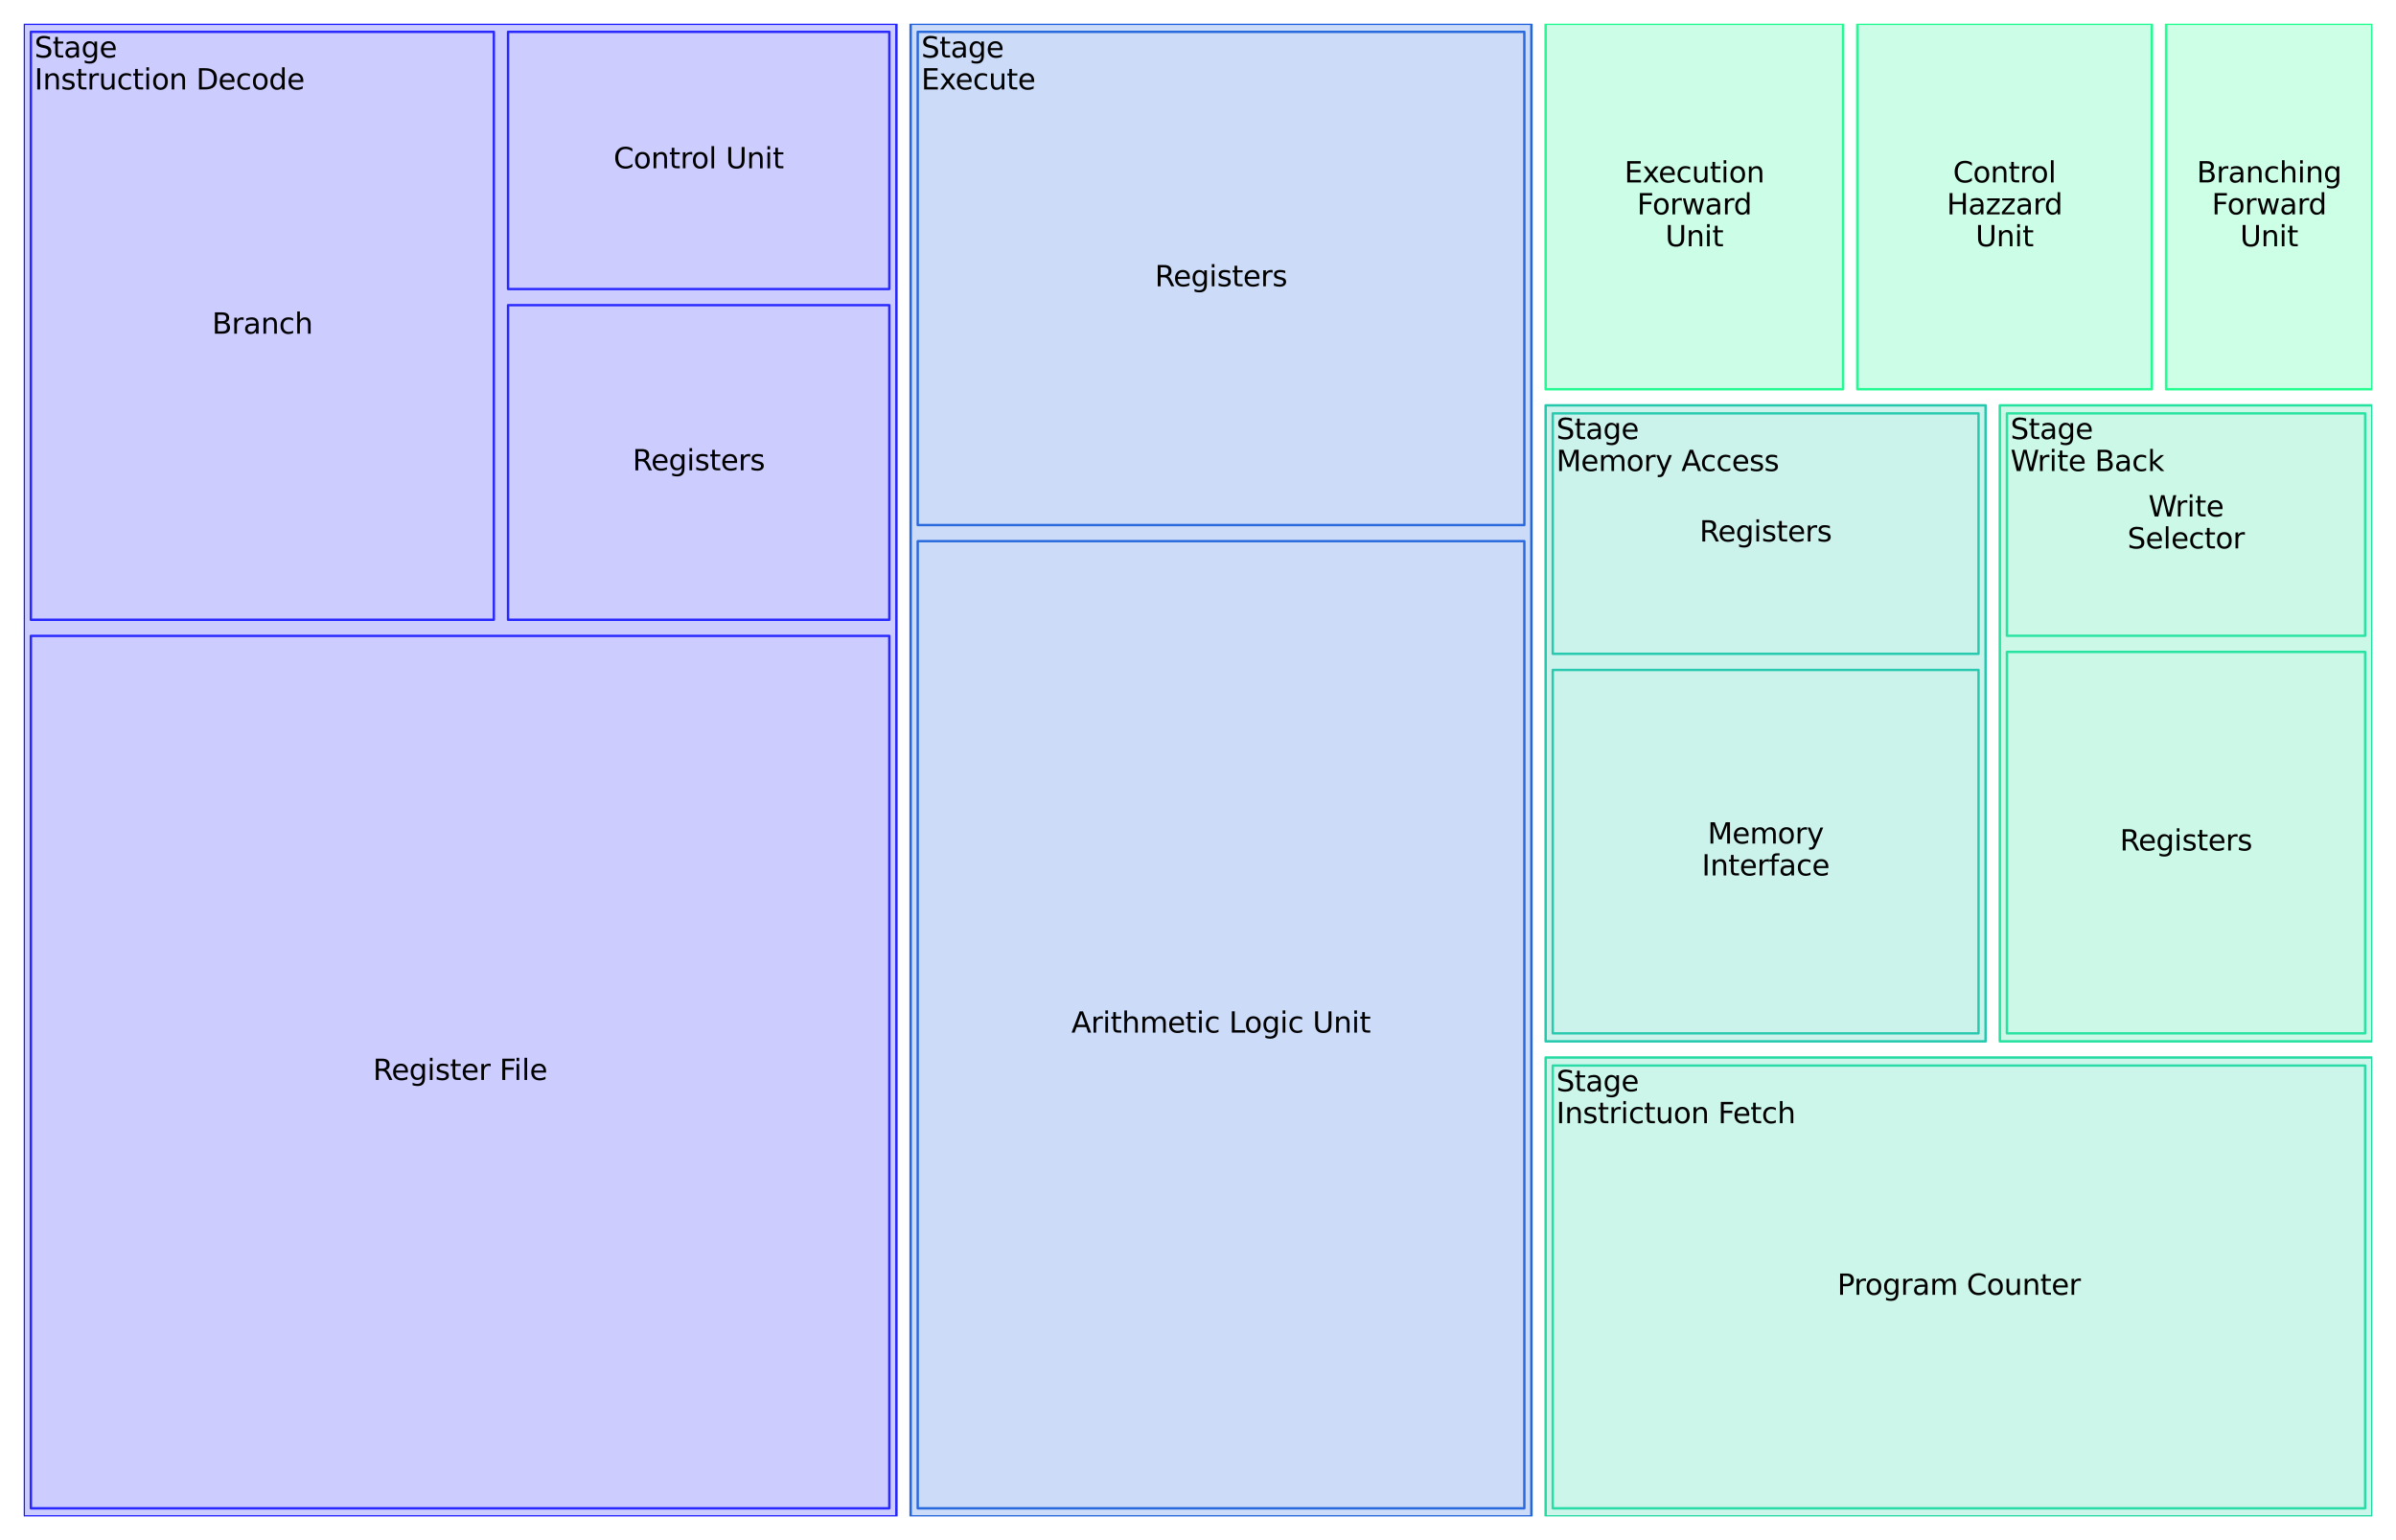 <?xml version="1.0" encoding="utf-8" standalone="no"?>
<!DOCTYPE svg PUBLIC "-//W3C//DTD SVG 1.1//EN"
  "http://www.w3.org/Graphics/SVG/1.1/DTD/svg11.dtd">
<svg xmlns:xlink="http://www.w3.org/1999/xlink" width="1008pt" height="648pt" viewBox="0 0 1008 648" xmlns="http://www.w3.org/2000/svg" version="1.1">
 <defs>
  <style type="text/css">*{stroke-linejoin: round; stroke-linecap: butt}</style>
 </defs>
 <g id="figure_1">
  <g id="patch_1">
   <path d="M 0 648 
L 1008 648 
L 1008 0 
L 0 0 
z
" style="fill: #ffffff"/>
  </g>
  <g id="axes_1">
   <g id="patch_2">
    <path d="M 10 638 
L 377.124 638 
L 377.124 10 
L 10 10 
z
" clip-path="url(#p5741592882)" style="fill: #0000ff; opacity: 0.2; stroke: #0000ff; stroke-linejoin: miter"/>
   </g>
   <g id="patch_3">
    <path d="M 10 638 
L 377.124 638 
L 377.124 10 
L 10 10 
L 10 638 
z
" clip-path="url(#p5741592882)" style="fill: none; opacity: 0.8; stroke: #0000ff; stroke-linejoin: miter"/>
   </g>
   <g id="patch_4">
    <path d="M 383.097 638 
L 644.28 638 
L 644.28 10 
L 383.097 10 
z
" clip-path="url(#p5741592882)" style="fill: #004dd8; opacity: 0.2; stroke: #004dd8; stroke-linejoin: miter"/>
   </g>
   <g id="patch_5">
    <path d="M 383.097 638 
L 644.28 638 
L 644.28 10 
L 383.097 10 
L 383.097 638 
z
" clip-path="url(#p5741592882)" style="fill: none; opacity: 0.8; stroke: #004dd8; stroke-linejoin: miter"/>
   </g>
   <g id="patch_6">
    <path d="M 650.253 438.155 
L 835.351 438.155 
L 835.351 170.543 
L 650.253 170.543 
z
" clip-path="url(#p5741592882)" style="fill: #00bfa0; opacity: 0.2; stroke: #00bfa0; stroke-linejoin: miter"/>
   </g>
   <g id="patch_7">
    <path d="M 650.253 438.155 
L 835.351 438.155 
L 835.351 170.543 
L 650.253 170.543 
L 650.253 438.155 
z
" clip-path="url(#p5741592882)" style="fill: none; opacity: 0.8; stroke: #00bfa0; stroke-linejoin: miter"/>
   </g>
   <g id="patch_8">
    <path d="M 650.253 638 
L 998 638 
L 998 444.936 
L 650.253 444.936 
z
" clip-path="url(#p5741592882)" style="fill: #00d495; opacity: 0.2; stroke: #00d495; stroke-linejoin: miter"/>
   </g>
   <g id="patch_9">
    <path d="M 650.253 638 
L 998 638 
L 998 444.936 
L 650.253 444.936 
L 650.253 638 
z
" clip-path="url(#p5741592882)" style="fill: none; opacity: 0.8; stroke: #00d495; stroke-linejoin: miter"/>
   </g>
   <g id="patch_10">
    <path d="M 841.324 438.155 
L 998 438.155 
L 998 170.543 
L 841.324 170.543 
z
" clip-path="url(#p5741592882)" style="fill: #00dd90; opacity: 0.2; stroke: #00dd90; stroke-linejoin: miter"/>
   </g>
   <g id="patch_11">
    <path d="M 841.324 438.155 
L 998 438.155 
L 998 170.543 
L 841.324 170.543 
L 841.324 438.155 
z
" clip-path="url(#p5741592882)" style="fill: none; opacity: 0.8; stroke: #00dd90; stroke-linejoin: miter"/>
   </g>
   <g id="patch_12">
    <path d="M 650.253 163.762 
L 775.394 163.762 
L 775.394 10 
L 650.253 10 
z
" clip-path="url(#p5741592882)" style="fill: #00f883; opacity: 0.2; stroke: #00f883; stroke-linejoin: miter"/>
   </g>
   <g id="patch_13">
    <path d="M 650.253 163.762 
L 775.394 163.762 
L 775.394 10 
L 650.253 10 
L 650.253 163.762 
z
" clip-path="url(#p5741592882)" style="fill: none; opacity: 0.8; stroke: #00f883; stroke-linejoin: miter"/>
   </g>
   <g id="patch_14">
    <path d="M 781.367 163.762 
L 905.288 163.762 
L 905.288 10 
L 781.367 10 
z
" clip-path="url(#p5741592882)" style="fill: #00f982; opacity: 0.2; stroke: #00f982; stroke-linejoin: miter"/>
   </g>
   <g id="patch_15">
    <path d="M 781.367 163.762 
L 905.288 163.762 
L 905.288 10 
L 781.367 10 
L 781.367 163.762 
z
" clip-path="url(#p5741592882)" style="fill: none; opacity: 0.8; stroke: #00f982; stroke-linejoin: miter"/>
   </g>
   <g id="patch_16">
    <path d="M 911.262 163.762 
L 998 163.762 
L 998 10 
L 911.262 10 
z
" clip-path="url(#p5741592882)" style="fill: #00ff80; opacity: 0.2; stroke: #00ff80; stroke-linejoin: miter"/>
   </g>
   <g id="patch_17">
    <path d="M 911.262 163.762 
L 998 163.762 
L 998 10 
L 911.262 10 
L 911.262 163.762 
z
" clip-path="url(#p5741592882)" style="fill: none; opacity: 0.8; stroke: #00ff80; stroke-linejoin: miter"/>
   </g>
   <g id="patch_18">
    <path d="M 386.084 634.609 
L 641.293 634.609 
L 641.293 227.687 
L 386.084 227.687 
L 386.084 634.609 
z
" clip-path="url(#p5741592882)" style="fill: none; opacity: 0"/>
   </g>
   <g id="patch_19">
    <path d="M 386.084 634.609 
L 641.293 634.609 
L 641.293 227.687 
L 386.084 227.687 
L 386.084 634.609 
z
" clip-path="url(#p5741592882)" style="fill: none; opacity: 0.8; stroke: #004dd8; stroke-linejoin: miter"/>
   </g>
   <g id="patch_20">
    <path d="M 386.084 220.906 
L 641.293 220.906 
L 641.293 13.391 
L 386.084 13.391 
L 386.084 220.906 
z
" clip-path="url(#p5741592882)" style="fill: none; opacity: 0"/>
   </g>
   <g id="patch_21">
    <path d="M 386.084 220.906 
L 641.293 220.906 
L 641.293 13.391 
L 386.084 13.391 
L 386.084 220.906 
z
" clip-path="url(#p5741592882)" style="fill: none; opacity: 0.8; stroke: #004dd8; stroke-linejoin: miter"/>
   </g>
   <g id="patch_22">
    <path d="M 12.987 634.609 
L 374.137 634.609 
L 374.137 267.545 
L 12.987 267.545 
L 12.987 634.609 
z
" clip-path="url(#p5741592882)" style="fill: none; opacity: 0"/>
   </g>
   <g id="patch_23">
    <path d="M 12.987 634.609 
L 374.137 634.609 
L 374.137 267.545 
L 12.987 267.545 
L 12.987 634.609 
z
" clip-path="url(#p5741592882)" style="fill: none; opacity: 0.8; stroke: #0000ff; stroke-linejoin: miter"/>
   </g>
   <g id="patch_24">
    <path d="M 12.987 260.763 
L 207.765 260.763 
L 207.765 13.391 
L 12.987 13.391 
L 12.987 260.763 
z
" clip-path="url(#p5741592882)" style="fill: none; opacity: 0"/>
   </g>
   <g id="patch_25">
    <path d="M 12.987 260.763 
L 207.765 260.763 
L 207.765 13.391 
L 12.987 13.391 
L 12.987 260.763 
z
" clip-path="url(#p5741592882)" style="fill: none; opacity: 0.8; stroke: #0000ff; stroke-linejoin: miter"/>
   </g>
   <g id="patch_26">
    <path d="M 213.738 260.763 
L 374.137 260.763 
L 374.137 128.389 
L 213.738 128.389 
L 213.738 260.763 
z
" clip-path="url(#p5741592882)" style="fill: none; opacity: 0"/>
   </g>
   <g id="patch_27">
    <path d="M 213.738 260.763 
L 374.137 260.763 
L 374.137 128.389 
L 213.738 128.389 
L 213.738 260.763 
z
" clip-path="url(#p5741592882)" style="fill: none; opacity: 0.8; stroke: #0000ff; stroke-linejoin: miter"/>
   </g>
   <g id="patch_28">
    <path d="M 213.738 121.607 
L 374.137 121.607 
L 374.137 13.391 
L 213.738 13.391 
L 213.738 121.607 
z
" clip-path="url(#p5741592882)" style="fill: none; opacity: 0"/>
   </g>
   <g id="patch_29">
    <path d="M 213.738 121.607 
L 374.137 121.607 
L 374.137 13.391 
L 213.738 13.391 
L 213.738 121.607 
z
" clip-path="url(#p5741592882)" style="fill: none; opacity: 0.8; stroke: #0000ff; stroke-linejoin: miter"/>
   </g>
   <g id="patch_30">
    <path d="M 653.24 634.609 
L 995.013 634.609 
L 995.013 448.327 
L 653.24 448.327 
L 653.24 634.609 
z
" clip-path="url(#p5741592882)" style="fill: none; opacity: 0"/>
   </g>
   <g id="patch_31">
    <path d="M 653.24 634.609 
L 995.013 634.609 
L 995.013 448.327 
L 653.24 448.327 
L 653.24 634.609 
z
" clip-path="url(#p5741592882)" style="fill: none; opacity: 0.8; stroke: #00d495; stroke-linejoin: miter"/>
   </g>
   <g id="patch_32">
    <path d="M 653.24 434.764 
L 832.364 434.764 
L 832.364 281.87 
L 653.24 281.87 
L 653.24 434.764 
z
" clip-path="url(#p5741592882)" style="fill: none; opacity: 0"/>
   </g>
   <g id="patch_33">
    <path d="M 653.24 434.764 
L 832.364 434.764 
L 832.364 281.87 
L 653.24 281.87 
L 653.24 434.764 
z
" clip-path="url(#p5741592882)" style="fill: none; opacity: 0.8; stroke: #00bfa0; stroke-linejoin: miter"/>
   </g>
   <g id="patch_34">
    <path d="M 653.24 275.089 
L 832.364 275.089 
L 832.364 173.934 
L 653.24 173.934 
L 653.24 275.089 
z
" clip-path="url(#p5741592882)" style="fill: none; opacity: 0"/>
   </g>
   <g id="patch_35">
    <path d="M 653.24 275.089 
L 832.364 275.089 
L 832.364 173.934 
L 653.24 173.934 
L 653.24 275.089 
z
" clip-path="url(#p5741592882)" style="fill: none; opacity: 0.8; stroke: #00bfa0; stroke-linejoin: miter"/>
   </g>
   <g id="patch_36">
    <path d="M 844.311 434.764 
L 995.013 434.764 
L 995.013 274.284 
L 844.311 274.284 
L 844.311 434.764 
z
" clip-path="url(#p5741592882)" style="fill: none; opacity: 0"/>
   </g>
   <g id="patch_37">
    <path d="M 844.311 434.764 
L 995.013 434.764 
L 995.013 274.284 
L 844.311 274.284 
L 844.311 434.764 
z
" clip-path="url(#p5741592882)" style="fill: none; opacity: 0.8; stroke: #00dd90; stroke-linejoin: miter"/>
   </g>
   <g id="patch_38">
    <path d="M 844.311 267.502 
L 995.013 267.502 
L 995.013 173.934 
L 844.311 173.934 
L 844.311 267.502 
z
" clip-path="url(#p5741592882)" style="fill: none; opacity: 0"/>
   </g>
   <g id="patch_39">
    <path d="M 844.311 267.502 
L 995.013 267.502 
L 995.013 173.934 
L 844.311 173.934 
L 844.311 267.502 
z
" clip-path="url(#p5741592882)" style="fill: none; opacity: 0.8; stroke: #00dd90; stroke-linejoin: miter"/>
   </g>
   <g id="text_1">
    <!-- Stage -->
    <g transform="translate(14.48 24.204) scale(0.12 -0.12)">
     <defs>
      <path id="DejaVuSans-53" d="M 3425 4513 
L 3425 3897 
Q 3066 4069 2747 4153 
Q 2428 4238 2131 4238 
Q 1616 4238 1336 4038 
Q 1056 3838 1056 3469 
Q 1056 3159 1242 3001 
Q 1428 2844 1947 2747 
L 2328 2669 
Q 3034 2534 3370 2195 
Q 3706 1856 3706 1288 
Q 3706 609 3251 259 
Q 2797 -91 1919 -91 
Q 1588 -91 1214 -16 
Q 841 59 441 206 
L 441 856 
Q 825 641 1194 531 
Q 1563 422 1919 422 
Q 2459 422 2753 634 
Q 3047 847 3047 1241 
Q 3047 1584 2836 1778 
Q 2625 1972 2144 2069 
L 1759 2144 
Q 1053 2284 737 2584 
Q 422 2884 422 3419 
Q 422 4038 858 4394 
Q 1294 4750 2059 4750 
Q 2388 4750 2728 4690 
Q 3069 4631 3425 4513 
z
" transform="scale(0.016)"/>
      <path id="DejaVuSans-74" d="M 1172 4494 
L 1172 3500 
L 2356 3500 
L 2356 3053 
L 1172 3053 
L 1172 1153 
Q 1172 725 1289 603 
Q 1406 481 1766 481 
L 2356 481 
L 2356 0 
L 1766 0 
Q 1100 0 847 248 
Q 594 497 594 1153 
L 594 3053 
L 172 3053 
L 172 3500 
L 594 3500 
L 594 4494 
L 1172 4494 
z
" transform="scale(0.016)"/>
      <path id="DejaVuSans-61" d="M 2194 1759 
Q 1497 1759 1228 1600 
Q 959 1441 959 1056 
Q 959 750 1161 570 
Q 1363 391 1709 391 
Q 2188 391 2477 730 
Q 2766 1069 2766 1631 
L 2766 1759 
L 2194 1759 
z
M 3341 1997 
L 3341 0 
L 2766 0 
L 2766 531 
Q 2569 213 2275 61 
Q 1981 -91 1556 -91 
Q 1019 -91 701 211 
Q 384 513 384 1019 
Q 384 1609 779 1909 
Q 1175 2209 1959 2209 
L 2766 2209 
L 2766 2266 
Q 2766 2663 2505 2880 
Q 2244 3097 1772 3097 
Q 1472 3097 1187 3025 
Q 903 2953 641 2809 
L 641 3341 
Q 956 3463 1253 3523 
Q 1550 3584 1831 3584 
Q 2591 3584 2966 3190 
Q 3341 2797 3341 1997 
z
" transform="scale(0.016)"/>
      <path id="DejaVuSans-67" d="M 2906 1791 
Q 2906 2416 2648 2759 
Q 2391 3103 1925 3103 
Q 1463 3103 1205 2759 
Q 947 2416 947 1791 
Q 947 1169 1205 825 
Q 1463 481 1925 481 
Q 2391 481 2648 825 
Q 2906 1169 2906 1791 
z
M 3481 434 
Q 3481 -459 3084 -895 
Q 2688 -1331 1869 -1331 
Q 1566 -1331 1297 -1286 
Q 1028 -1241 775 -1147 
L 775 -588 
Q 1028 -725 1275 -790 
Q 1522 -856 1778 -856 
Q 2344 -856 2625 -561 
Q 2906 -266 2906 331 
L 2906 616 
Q 2728 306 2450 153 
Q 2172 0 1784 0 
Q 1141 0 747 490 
Q 353 981 353 1791 
Q 353 2603 747 3093 
Q 1141 3584 1784 3584 
Q 2172 3584 2450 3431 
Q 2728 3278 2906 2969 
L 2906 3500 
L 3481 3500 
L 3481 434 
z
" transform="scale(0.016)"/>
      <path id="DejaVuSans-65" d="M 3597 1894 
L 3597 1613 
L 953 1613 
Q 991 1019 1311 708 
Q 1631 397 2203 397 
Q 2534 397 2845 478 
Q 3156 559 3463 722 
L 3463 178 
Q 3153 47 2828 -22 
Q 2503 -91 2169 -91 
Q 1331 -91 842 396 
Q 353 884 353 1716 
Q 353 2575 817 3079 
Q 1281 3584 2069 3584 
Q 2775 3584 3186 3129 
Q 3597 2675 3597 1894 
z
M 3022 2063 
Q 3016 2534 2758 2815 
Q 2500 3097 2075 3097 
Q 1594 3097 1305 2825 
Q 1016 2553 972 2059 
L 3022 2063 
z
" transform="scale(0.016)"/>
     </defs>
     <use xlink:href="#DejaVuSans-53"/>
     <use xlink:href="#DejaVuSans-74" x="63.477"/>
     <use xlink:href="#DejaVuSans-61" x="102.686"/>
     <use xlink:href="#DejaVuSans-67" x="163.965"/>
     <use xlink:href="#DejaVuSans-65" x="227.441"/>
    </g>
    <!-- Instruction Decode -->
    <g transform="translate(14.48 37.642) scale(0.12 -0.12)">
     <defs>
      <path id="DejaVuSans-49" d="M 628 4666 
L 1259 4666 
L 1259 0 
L 628 0 
L 628 4666 
z
" transform="scale(0.016)"/>
      <path id="DejaVuSans-6e" d="M 3513 2113 
L 3513 0 
L 2938 0 
L 2938 2094 
Q 2938 2591 2744 2837 
Q 2550 3084 2163 3084 
Q 1697 3084 1428 2787 
Q 1159 2491 1159 1978 
L 1159 0 
L 581 0 
L 581 3500 
L 1159 3500 
L 1159 2956 
Q 1366 3272 1645 3428 
Q 1925 3584 2291 3584 
Q 2894 3584 3203 3211 
Q 3513 2838 3513 2113 
z
" transform="scale(0.016)"/>
      <path id="DejaVuSans-73" d="M 2834 3397 
L 2834 2853 
Q 2591 2978 2328 3040 
Q 2066 3103 1784 3103 
Q 1356 3103 1142 2972 
Q 928 2841 928 2578 
Q 928 2378 1081 2264 
Q 1234 2150 1697 2047 
L 1894 2003 
Q 2506 1872 2764 1633 
Q 3022 1394 3022 966 
Q 3022 478 2636 193 
Q 2250 -91 1575 -91 
Q 1294 -91 989 -36 
Q 684 19 347 128 
L 347 722 
Q 666 556 975 473 
Q 1284 391 1588 391 
Q 1994 391 2212 530 
Q 2431 669 2431 922 
Q 2431 1156 2273 1281 
Q 2116 1406 1581 1522 
L 1381 1569 
Q 847 1681 609 1914 
Q 372 2147 372 2553 
Q 372 3047 722 3315 
Q 1072 3584 1716 3584 
Q 2034 3584 2315 3537 
Q 2597 3491 2834 3397 
z
" transform="scale(0.016)"/>
      <path id="DejaVuSans-72" d="M 2631 2963 
Q 2534 3019 2420 3045 
Q 2306 3072 2169 3072 
Q 1681 3072 1420 2755 
Q 1159 2438 1159 1844 
L 1159 0 
L 581 0 
L 581 3500 
L 1159 3500 
L 1159 2956 
Q 1341 3275 1631 3429 
Q 1922 3584 2338 3584 
Q 2397 3584 2469 3576 
Q 2541 3569 2628 3553 
L 2631 2963 
z
" transform="scale(0.016)"/>
      <path id="DejaVuSans-75" d="M 544 1381 
L 544 3500 
L 1119 3500 
L 1119 1403 
Q 1119 906 1312 657 
Q 1506 409 1894 409 
Q 2359 409 2629 706 
Q 2900 1003 2900 1516 
L 2900 3500 
L 3475 3500 
L 3475 0 
L 2900 0 
L 2900 538 
Q 2691 219 2414 64 
Q 2138 -91 1772 -91 
Q 1169 -91 856 284 
Q 544 659 544 1381 
z
M 1991 3584 
L 1991 3584 
z
" transform="scale(0.016)"/>
      <path id="DejaVuSans-63" d="M 3122 3366 
L 3122 2828 
Q 2878 2963 2633 3030 
Q 2388 3097 2138 3097 
Q 1578 3097 1268 2742 
Q 959 2388 959 1747 
Q 959 1106 1268 751 
Q 1578 397 2138 397 
Q 2388 397 2633 464 
Q 2878 531 3122 666 
L 3122 134 
Q 2881 22 2623 -34 
Q 2366 -91 2075 -91 
Q 1284 -91 818 406 
Q 353 903 353 1747 
Q 353 2603 823 3093 
Q 1294 3584 2113 3584 
Q 2378 3584 2631 3529 
Q 2884 3475 3122 3366 
z
" transform="scale(0.016)"/>
      <path id="DejaVuSans-69" d="M 603 3500 
L 1178 3500 
L 1178 0 
L 603 0 
L 603 3500 
z
M 603 4863 
L 1178 4863 
L 1178 4134 
L 603 4134 
L 603 4863 
z
" transform="scale(0.016)"/>
      <path id="DejaVuSans-6f" d="M 1959 3097 
Q 1497 3097 1228 2736 
Q 959 2375 959 1747 
Q 959 1119 1226 758 
Q 1494 397 1959 397 
Q 2419 397 2687 759 
Q 2956 1122 2956 1747 
Q 2956 2369 2687 2733 
Q 2419 3097 1959 3097 
z
M 1959 3584 
Q 2709 3584 3137 3096 
Q 3566 2609 3566 1747 
Q 3566 888 3137 398 
Q 2709 -91 1959 -91 
Q 1206 -91 779 398 
Q 353 888 353 1747 
Q 353 2609 779 3096 
Q 1206 3584 1959 3584 
z
" transform="scale(0.016)"/>
      <path id="DejaVuSans-20" transform="scale(0.016)"/>
      <path id="DejaVuSans-44" d="M 1259 4147 
L 1259 519 
L 2022 519 
Q 2988 519 3436 956 
Q 3884 1394 3884 2338 
Q 3884 3275 3436 3711 
Q 2988 4147 2022 4147 
L 1259 4147 
z
M 628 4666 
L 1925 4666 
Q 3281 4666 3915 4102 
Q 4550 3538 4550 2338 
Q 4550 1131 3912 565 
Q 3275 0 1925 0 
L 628 0 
L 628 4666 
z
" transform="scale(0.016)"/>
      <path id="DejaVuSans-64" d="M 2906 2969 
L 2906 4863 
L 3481 4863 
L 3481 0 
L 2906 0 
L 2906 525 
Q 2725 213 2448 61 
Q 2172 -91 1784 -91 
Q 1150 -91 751 415 
Q 353 922 353 1747 
Q 353 2572 751 3078 
Q 1150 3584 1784 3584 
Q 2172 3584 2448 3432 
Q 2725 3281 2906 2969 
z
M 947 1747 
Q 947 1113 1208 752 
Q 1469 391 1925 391 
Q 2381 391 2643 752 
Q 2906 1113 2906 1747 
Q 2906 2381 2643 2742 
Q 2381 3103 1925 3103 
Q 1469 3103 1208 2742 
Q 947 2381 947 1747 
z
" transform="scale(0.016)"/>
     </defs>
     <use xlink:href="#DejaVuSans-49"/>
     <use xlink:href="#DejaVuSans-6e" x="29.492"/>
     <use xlink:href="#DejaVuSans-73" x="92.871"/>
     <use xlink:href="#DejaVuSans-74" x="144.971"/>
     <use xlink:href="#DejaVuSans-72" x="184.18"/>
     <use xlink:href="#DejaVuSans-75" x="225.293"/>
     <use xlink:href="#DejaVuSans-63" x="288.672"/>
     <use xlink:href="#DejaVuSans-74" x="343.652"/>
     <use xlink:href="#DejaVuSans-69" x="382.861"/>
     <use xlink:href="#DejaVuSans-6f" x="410.645"/>
     <use xlink:href="#DejaVuSans-6e" x="471.826"/>
     <use xlink:href="#DejaVuSans-20" x="535.205"/>
     <use xlink:href="#DejaVuSans-44" x="566.992"/>
     <use xlink:href="#DejaVuSans-65" x="643.994"/>
     <use xlink:href="#DejaVuSans-63" x="705.518"/>
     <use xlink:href="#DejaVuSans-6f" x="760.498"/>
     <use xlink:href="#DejaVuSans-64" x="821.68"/>
     <use xlink:href="#DejaVuSans-65" x="885.156"/>
    </g>
   </g>
   <g id="text_2">
    <!-- Stage -->
    <g transform="translate(387.577 24.204) scale(0.12 -0.12)">
     <use xlink:href="#DejaVuSans-53"/>
     <use xlink:href="#DejaVuSans-74" x="63.477"/>
     <use xlink:href="#DejaVuSans-61" x="102.686"/>
     <use xlink:href="#DejaVuSans-67" x="163.965"/>
     <use xlink:href="#DejaVuSans-65" x="227.441"/>
    </g>
    <!-- Execute -->
    <g transform="translate(387.577 37.642) scale(0.12 -0.12)">
     <defs>
      <path id="DejaVuSans-45" d="M 628 4666 
L 3578 4666 
L 3578 4134 
L 1259 4134 
L 1259 2753 
L 3481 2753 
L 3481 2222 
L 1259 2222 
L 1259 531 
L 3634 531 
L 3634 0 
L 628 0 
L 628 4666 
z
" transform="scale(0.016)"/>
      <path id="DejaVuSans-78" d="M 3513 3500 
L 2247 1797 
L 3578 0 
L 2900 0 
L 1881 1375 
L 863 0 
L 184 0 
L 1544 1831 
L 300 3500 
L 978 3500 
L 1906 2253 
L 2834 3500 
L 3513 3500 
z
" transform="scale(0.016)"/>
     </defs>
     <use xlink:href="#DejaVuSans-45"/>
     <use xlink:href="#DejaVuSans-78" x="63.184"/>
     <use xlink:href="#DejaVuSans-65" x="119.238"/>
     <use xlink:href="#DejaVuSans-63" x="180.762"/>
     <use xlink:href="#DejaVuSans-75" x="235.742"/>
     <use xlink:href="#DejaVuSans-74" x="299.121"/>
     <use xlink:href="#DejaVuSans-65" x="338.33"/>
    </g>
   </g>
   <g id="text_3">
    <!-- Stage -->
    <g transform="translate(654.733 184.748) scale(0.12 -0.12)">
     <use xlink:href="#DejaVuSans-53"/>
     <use xlink:href="#DejaVuSans-74" x="63.477"/>
     <use xlink:href="#DejaVuSans-61" x="102.686"/>
     <use xlink:href="#DejaVuSans-67" x="163.965"/>
     <use xlink:href="#DejaVuSans-65" x="227.441"/>
    </g>
    <!-- Memory Access -->
    <g transform="translate(654.733 198.185) scale(0.12 -0.12)">
     <defs>
      <path id="DejaVuSans-4d" d="M 628 4666 
L 1569 4666 
L 2759 1491 
L 3956 4666 
L 4897 4666 
L 4897 0 
L 4281 0 
L 4281 4097 
L 3078 897 
L 2444 897 
L 1241 4097 
L 1241 0 
L 628 0 
L 628 4666 
z
" transform="scale(0.016)"/>
      <path id="DejaVuSans-6d" d="M 3328 2828 
Q 3544 3216 3844 3400 
Q 4144 3584 4550 3584 
Q 5097 3584 5394 3201 
Q 5691 2819 5691 2113 
L 5691 0 
L 5113 0 
L 5113 2094 
Q 5113 2597 4934 2840 
Q 4756 3084 4391 3084 
Q 3944 3084 3684 2787 
Q 3425 2491 3425 1978 
L 3425 0 
L 2847 0 
L 2847 2094 
Q 2847 2600 2669 2842 
Q 2491 3084 2119 3084 
Q 1678 3084 1418 2786 
Q 1159 2488 1159 1978 
L 1159 0 
L 581 0 
L 581 3500 
L 1159 3500 
L 1159 2956 
Q 1356 3278 1631 3431 
Q 1906 3584 2284 3584 
Q 2666 3584 2933 3390 
Q 3200 3197 3328 2828 
z
" transform="scale(0.016)"/>
      <path id="DejaVuSans-79" d="M 2059 -325 
Q 1816 -950 1584 -1140 
Q 1353 -1331 966 -1331 
L 506 -1331 
L 506 -850 
L 844 -850 
Q 1081 -850 1212 -737 
Q 1344 -625 1503 -206 
L 1606 56 
L 191 3500 
L 800 3500 
L 1894 763 
L 2988 3500 
L 3597 3500 
L 2059 -325 
z
" transform="scale(0.016)"/>
      <path id="DejaVuSans-41" d="M 2188 4044 
L 1331 1722 
L 3047 1722 
L 2188 4044 
z
M 1831 4666 
L 2547 4666 
L 4325 0 
L 3669 0 
L 3244 1197 
L 1141 1197 
L 716 0 
L 50 0 
L 1831 4666 
z
" transform="scale(0.016)"/>
     </defs>
     <use xlink:href="#DejaVuSans-4d"/>
     <use xlink:href="#DejaVuSans-65" x="86.279"/>
     <use xlink:href="#DejaVuSans-6d" x="147.803"/>
     <use xlink:href="#DejaVuSans-6f" x="245.215"/>
     <use xlink:href="#DejaVuSans-72" x="306.396"/>
     <use xlink:href="#DejaVuSans-79" x="347.51"/>
     <use xlink:href="#DejaVuSans-20" x="406.689"/>
     <use xlink:href="#DejaVuSans-41" x="438.477"/>
     <use xlink:href="#DejaVuSans-63" x="505.135"/>
     <use xlink:href="#DejaVuSans-63" x="560.115"/>
     <use xlink:href="#DejaVuSans-65" x="615.096"/>
     <use xlink:href="#DejaVuSans-73" x="676.619"/>
     <use xlink:href="#DejaVuSans-73" x="728.719"/>
    </g>
   </g>
   <g id="text_4">
    <!-- Stage -->
    <g transform="translate(654.733 459.141) scale(0.12 -0.12)">
     <use xlink:href="#DejaVuSans-53"/>
     <use xlink:href="#DejaVuSans-74" x="63.477"/>
     <use xlink:href="#DejaVuSans-61" x="102.686"/>
     <use xlink:href="#DejaVuSans-67" x="163.965"/>
     <use xlink:href="#DejaVuSans-65" x="227.441"/>
    </g>
    <!-- Instrictuon Fetch -->
    <g transform="translate(654.733 472.578) scale(0.12 -0.12)">
     <defs>
      <path id="DejaVuSans-46" d="M 628 4666 
L 3309 4666 
L 3309 4134 
L 1259 4134 
L 1259 2759 
L 3109 2759 
L 3109 2228 
L 1259 2228 
L 1259 0 
L 628 0 
L 628 4666 
z
" transform="scale(0.016)"/>
      <path id="DejaVuSans-68" d="M 3513 2113 
L 3513 0 
L 2938 0 
L 2938 2094 
Q 2938 2591 2744 2837 
Q 2550 3084 2163 3084 
Q 1697 3084 1428 2787 
Q 1159 2491 1159 1978 
L 1159 0 
L 581 0 
L 581 4863 
L 1159 4863 
L 1159 2956 
Q 1366 3272 1645 3428 
Q 1925 3584 2291 3584 
Q 2894 3584 3203 3211 
Q 3513 2838 3513 2113 
z
" transform="scale(0.016)"/>
     </defs>
     <use xlink:href="#DejaVuSans-49"/>
     <use xlink:href="#DejaVuSans-6e" x="29.492"/>
     <use xlink:href="#DejaVuSans-73" x="92.871"/>
     <use xlink:href="#DejaVuSans-74" x="144.971"/>
     <use xlink:href="#DejaVuSans-72" x="184.18"/>
     <use xlink:href="#DejaVuSans-69" x="225.293"/>
     <use xlink:href="#DejaVuSans-63" x="253.076"/>
     <use xlink:href="#DejaVuSans-74" x="308.057"/>
     <use xlink:href="#DejaVuSans-75" x="347.266"/>
     <use xlink:href="#DejaVuSans-6f" x="410.645"/>
     <use xlink:href="#DejaVuSans-6e" x="471.826"/>
     <use xlink:href="#DejaVuSans-20" x="535.205"/>
     <use xlink:href="#DejaVuSans-46" x="566.992"/>
     <use xlink:href="#DejaVuSans-65" x="619.012"/>
     <use xlink:href="#DejaVuSans-74" x="680.535"/>
     <use xlink:href="#DejaVuSans-63" x="719.744"/>
     <use xlink:href="#DejaVuSans-68" x="774.725"/>
    </g>
   </g>
   <g id="text_5">
    <!-- Stage -->
    <g transform="translate(845.804 184.748) scale(0.12 -0.12)">
     <use xlink:href="#DejaVuSans-53"/>
     <use xlink:href="#DejaVuSans-74" x="63.477"/>
     <use xlink:href="#DejaVuSans-61" x="102.686"/>
     <use xlink:href="#DejaVuSans-67" x="163.965"/>
     <use xlink:href="#DejaVuSans-65" x="227.441"/>
    </g>
    <!-- Write Back -->
    <g transform="translate(845.804 198.185) scale(0.12 -0.12)">
     <defs>
      <path id="DejaVuSans-57" d="M 213 4666 
L 850 4666 
L 1831 722 
L 2809 4666 
L 3519 4666 
L 4500 722 
L 5478 4666 
L 6119 4666 
L 4947 0 
L 4153 0 
L 3169 4050 
L 2175 0 
L 1381 0 
L 213 4666 
z
" transform="scale(0.016)"/>
      <path id="DejaVuSans-42" d="M 1259 2228 
L 1259 519 
L 2272 519 
Q 2781 519 3026 730 
Q 3272 941 3272 1375 
Q 3272 1813 3026 2020 
Q 2781 2228 2272 2228 
L 1259 2228 
z
M 1259 4147 
L 1259 2741 
L 2194 2741 
Q 2656 2741 2882 2914 
Q 3109 3088 3109 3444 
Q 3109 3797 2882 3972 
Q 2656 4147 2194 4147 
L 1259 4147 
z
M 628 4666 
L 2241 4666 
Q 2963 4666 3353 4366 
Q 3744 4066 3744 3513 
Q 3744 3084 3544 2831 
Q 3344 2578 2956 2516 
Q 3422 2416 3680 2098 
Q 3938 1781 3938 1306 
Q 3938 681 3513 340 
Q 3088 0 2303 0 
L 628 0 
L 628 4666 
z
" transform="scale(0.016)"/>
      <path id="DejaVuSans-6b" d="M 581 4863 
L 1159 4863 
L 1159 1991 
L 2875 3500 
L 3609 3500 
L 1753 1863 
L 3688 0 
L 2938 0 
L 1159 1709 
L 1159 0 
L 581 0 
L 581 4863 
z
" transform="scale(0.016)"/>
     </defs>
     <use xlink:href="#DejaVuSans-57"/>
     <use xlink:href="#DejaVuSans-72" x="94.377"/>
     <use xlink:href="#DejaVuSans-69" x="135.49"/>
     <use xlink:href="#DejaVuSans-74" x="163.273"/>
     <use xlink:href="#DejaVuSans-65" x="202.482"/>
     <use xlink:href="#DejaVuSans-20" x="264.006"/>
     <use xlink:href="#DejaVuSans-42" x="295.793"/>
     <use xlink:href="#DejaVuSans-61" x="364.396"/>
     <use xlink:href="#DejaVuSans-63" x="425.676"/>
     <use xlink:href="#DejaVuSans-6b" x="480.656"/>
    </g>
   </g>
   <g id="text_6">
    <!-- Execution -->
    <g transform="translate(683.382 76.755) scale(0.12 -0.12)">
     <use xlink:href="#DejaVuSans-45"/>
     <use xlink:href="#DejaVuSans-78" x="63.184"/>
     <use xlink:href="#DejaVuSans-65" x="119.238"/>
     <use xlink:href="#DejaVuSans-63" x="180.762"/>
     <use xlink:href="#DejaVuSans-75" x="235.742"/>
     <use xlink:href="#DejaVuSans-74" x="299.121"/>
     <use xlink:href="#DejaVuSans-69" x="338.33"/>
     <use xlink:href="#DejaVuSans-6f" x="366.113"/>
     <use xlink:href="#DejaVuSans-6e" x="427.295"/>
    </g>
    <!-- Forward -->
    <g transform="translate(688.698 90.192) scale(0.12 -0.12)">
     <defs>
      <path id="DejaVuSans-77" d="M 269 3500 
L 844 3500 
L 1563 769 
L 2278 3500 
L 2956 3500 
L 3675 769 
L 4391 3500 
L 4966 3500 
L 4050 0 
L 3372 0 
L 2619 2869 
L 1863 0 
L 1184 0 
L 269 3500 
z
" transform="scale(0.016)"/>
     </defs>
     <use xlink:href="#DejaVuSans-46"/>
     <use xlink:href="#DejaVuSans-6f" x="53.895"/>
     <use xlink:href="#DejaVuSans-72" x="115.076"/>
     <use xlink:href="#DejaVuSans-77" x="156.189"/>
     <use xlink:href="#DejaVuSans-61" x="237.977"/>
     <use xlink:href="#DejaVuSans-72" x="299.256"/>
     <use xlink:href="#DejaVuSans-64" x="338.619"/>
    </g>
    <!-- Unit -->
    <g transform="translate(700.611 103.629) scale(0.12 -0.12)">
     <defs>
      <path id="DejaVuSans-55" d="M 556 4666 
L 1191 4666 
L 1191 1831 
Q 1191 1081 1462 751 
Q 1734 422 2344 422 
Q 2950 422 3222 751 
Q 3494 1081 3494 1831 
L 3494 4666 
L 4128 4666 
L 4128 1753 
Q 4128 841 3676 375 
Q 3225 -91 2344 -91 
Q 1459 -91 1007 375 
Q 556 841 556 1753 
L 556 4666 
z
" transform="scale(0.016)"/>
     </defs>
     <use xlink:href="#DejaVuSans-55"/>
     <use xlink:href="#DejaVuSans-6e" x="73.193"/>
     <use xlink:href="#DejaVuSans-69" x="136.572"/>
     <use xlink:href="#DejaVuSans-74" x="164.355"/>
    </g>
   </g>
   <g id="text_7">
    <!-- Control -->
    <g transform="translate(821.642 76.755) scale(0.12 -0.12)">
     <defs>
      <path id="DejaVuSans-43" d="M 4122 4306 
L 4122 3641 
Q 3803 3938 3442 4084 
Q 3081 4231 2675 4231 
Q 1875 4231 1450 3742 
Q 1025 3253 1025 2328 
Q 1025 1406 1450 917 
Q 1875 428 2675 428 
Q 3081 428 3442 575 
Q 3803 722 4122 1019 
L 4122 359 
Q 3791 134 3420 21 
Q 3050 -91 2638 -91 
Q 1578 -91 968 557 
Q 359 1206 359 2328 
Q 359 3453 968 4101 
Q 1578 4750 2638 4750 
Q 3056 4750 3426 4639 
Q 3797 4528 4122 4306 
z
" transform="scale(0.016)"/>
      <path id="DejaVuSans-6c" d="M 603 4863 
L 1178 4863 
L 1178 0 
L 603 0 
L 603 4863 
z
" transform="scale(0.016)"/>
     </defs>
     <use xlink:href="#DejaVuSans-43"/>
     <use xlink:href="#DejaVuSans-6f" x="69.824"/>
     <use xlink:href="#DejaVuSans-6e" x="131.006"/>
     <use xlink:href="#DejaVuSans-74" x="194.385"/>
     <use xlink:href="#DejaVuSans-72" x="233.594"/>
     <use xlink:href="#DejaVuSans-6f" x="272.457"/>
     <use xlink:href="#DejaVuSans-6c" x="333.639"/>
    </g>
    <!-- Hazzard -->
    <g transform="translate(818.993 90.192) scale(0.12 -0.12)">
     <defs>
      <path id="DejaVuSans-48" d="M 628 4666 
L 1259 4666 
L 1259 2753 
L 3553 2753 
L 3553 4666 
L 4184 4666 
L 4184 0 
L 3553 0 
L 3553 2222 
L 1259 2222 
L 1259 0 
L 628 0 
L 628 4666 
z
" transform="scale(0.016)"/>
      <path id="DejaVuSans-7a" d="M 353 3500 
L 3084 3500 
L 3084 2975 
L 922 459 
L 3084 459 
L 3084 0 
L 275 0 
L 275 525 
L 2438 3041 
L 353 3041 
L 353 3500 
z
" transform="scale(0.016)"/>
     </defs>
     <use xlink:href="#DejaVuSans-48"/>
     <use xlink:href="#DejaVuSans-61" x="75.195"/>
     <use xlink:href="#DejaVuSans-7a" x="136.475"/>
     <use xlink:href="#DejaVuSans-7a" x="188.965"/>
     <use xlink:href="#DejaVuSans-61" x="241.455"/>
     <use xlink:href="#DejaVuSans-72" x="302.734"/>
     <use xlink:href="#DejaVuSans-64" x="342.098"/>
    </g>
    <!-- Unit -->
    <g transform="translate(831.115 103.629) scale(0.12 -0.12)">
     <use xlink:href="#DejaVuSans-55"/>
     <use xlink:href="#DejaVuSans-6e" x="73.193"/>
     <use xlink:href="#DejaVuSans-69" x="136.572"/>
     <use xlink:href="#DejaVuSans-74" x="164.355"/>
    </g>
   </g>
   <g id="text_8">
    <!-- Branching -->
    <g transform="translate(924.188 76.755) scale(0.12 -0.12)">
     <use xlink:href="#DejaVuSans-42"/>
     <use xlink:href="#DejaVuSans-72" x="68.604"/>
     <use xlink:href="#DejaVuSans-61" x="109.717"/>
     <use xlink:href="#DejaVuSans-6e" x="170.996"/>
     <use xlink:href="#DejaVuSans-63" x="234.375"/>
     <use xlink:href="#DejaVuSans-68" x="289.355"/>
     <use xlink:href="#DejaVuSans-69" x="352.734"/>
     <use xlink:href="#DejaVuSans-6e" x="380.518"/>
     <use xlink:href="#DejaVuSans-67" x="443.896"/>
    </g>
    <!-- Forward -->
    <g transform="translate(930.505 90.192) scale(0.12 -0.12)">
     <use xlink:href="#DejaVuSans-46"/>
     <use xlink:href="#DejaVuSans-6f" x="53.895"/>
     <use xlink:href="#DejaVuSans-72" x="115.076"/>
     <use xlink:href="#DejaVuSans-77" x="156.189"/>
     <use xlink:href="#DejaVuSans-61" x="237.977"/>
     <use xlink:href="#DejaVuSans-72" x="299.256"/>
     <use xlink:href="#DejaVuSans-64" x="338.619"/>
    </g>
    <!-- Unit -->
    <g transform="translate(942.418 103.629) scale(0.12 -0.12)">
     <use xlink:href="#DejaVuSans-55"/>
     <use xlink:href="#DejaVuSans-6e" x="73.193"/>
     <use xlink:href="#DejaVuSans-69" x="136.572"/>
     <use xlink:href="#DejaVuSans-74" x="164.355"/>
    </g>
   </g>
   <g id="text_9">
    <!-- Arithmetic Logic Unit -->
    <g transform="translate(450.731 434.459) scale(0.12 -0.12)">
     <defs>
      <path id="DejaVuSans-4c" d="M 628 4666 
L 1259 4666 
L 1259 531 
L 3531 531 
L 3531 0 
L 628 0 
L 628 4666 
z
" transform="scale(0.016)"/>
     </defs>
     <use xlink:href="#DejaVuSans-41"/>
     <use xlink:href="#DejaVuSans-72" x="68.408"/>
     <use xlink:href="#DejaVuSans-69" x="109.521"/>
     <use xlink:href="#DejaVuSans-74" x="137.305"/>
     <use xlink:href="#DejaVuSans-68" x="176.514"/>
     <use xlink:href="#DejaVuSans-6d" x="239.893"/>
     <use xlink:href="#DejaVuSans-65" x="337.305"/>
     <use xlink:href="#DejaVuSans-74" x="398.828"/>
     <use xlink:href="#DejaVuSans-69" x="438.037"/>
     <use xlink:href="#DejaVuSans-63" x="465.82"/>
     <use xlink:href="#DejaVuSans-20" x="520.801"/>
     <use xlink:href="#DejaVuSans-4c" x="552.588"/>
     <use xlink:href="#DejaVuSans-6f" x="606.551"/>
     <use xlink:href="#DejaVuSans-67" x="667.732"/>
     <use xlink:href="#DejaVuSans-69" x="731.209"/>
     <use xlink:href="#DejaVuSans-63" x="758.992"/>
     <use xlink:href="#DejaVuSans-20" x="813.973"/>
     <use xlink:href="#DejaVuSans-55" x="845.76"/>
     <use xlink:href="#DejaVuSans-6e" x="918.953"/>
     <use xlink:href="#DejaVuSans-69" x="982.332"/>
     <use xlink:href="#DejaVuSans-74" x="1010.115"/>
    </g>
   </g>
   <g id="text_10">
    <!-- Registers -->
    <g transform="translate(485.86 120.459) scale(0.12 -0.12)">
     <defs>
      <path id="DejaVuSans-52" d="M 2841 2188 
Q 3044 2119 3236 1894 
Q 3428 1669 3622 1275 
L 4263 0 
L 3584 0 
L 2988 1197 
Q 2756 1666 2539 1819 
Q 2322 1972 1947 1972 
L 1259 1972 
L 1259 0 
L 628 0 
L 628 4666 
L 2053 4666 
Q 2853 4666 3247 4331 
Q 3641 3997 3641 3322 
Q 3641 2881 3436 2590 
Q 3231 2300 2841 2188 
z
M 1259 4147 
L 1259 2491 
L 2053 2491 
Q 2509 2491 2742 2702 
Q 2975 2913 2975 3322 
Q 2975 3731 2742 3939 
Q 2509 4147 2053 4147 
L 1259 4147 
z
" transform="scale(0.016)"/>
     </defs>
     <use xlink:href="#DejaVuSans-52"/>
     <use xlink:href="#DejaVuSans-65" x="64.982"/>
     <use xlink:href="#DejaVuSans-67" x="126.506"/>
     <use xlink:href="#DejaVuSans-69" x="189.982"/>
     <use xlink:href="#DejaVuSans-73" x="217.766"/>
     <use xlink:href="#DejaVuSans-74" x="269.865"/>
     <use xlink:href="#DejaVuSans-65" x="309.074"/>
     <use xlink:href="#DejaVuSans-72" x="370.598"/>
     <use xlink:href="#DejaVuSans-73" x="411.711"/>
    </g>
   </g>
   <g id="text_11">
    <!-- Register File -->
    <g transform="translate(156.91 454.388) scale(0.12 -0.12)">
     <use xlink:href="#DejaVuSans-52"/>
     <use xlink:href="#DejaVuSans-65" x="64.982"/>
     <use xlink:href="#DejaVuSans-67" x="126.506"/>
     <use xlink:href="#DejaVuSans-69" x="189.982"/>
     <use xlink:href="#DejaVuSans-73" x="217.766"/>
     <use xlink:href="#DejaVuSans-74" x="269.865"/>
     <use xlink:href="#DejaVuSans-65" x="309.074"/>
     <use xlink:href="#DejaVuSans-72" x="370.598"/>
     <use xlink:href="#DejaVuSans-20" x="411.711"/>
     <use xlink:href="#DejaVuSans-46" x="443.498"/>
     <use xlink:href="#DejaVuSans-69" x="493.768"/>
     <use xlink:href="#DejaVuSans-6c" x="521.551"/>
     <use xlink:href="#DejaVuSans-65" x="549.334"/>
    </g>
   </g>
   <g id="text_12">
    <!-- Branch -->
    <g transform="translate(89.212 140.388) scale(0.12 -0.12)">
     <use xlink:href="#DejaVuSans-42"/>
     <use xlink:href="#DejaVuSans-72" x="68.604"/>
     <use xlink:href="#DejaVuSans-61" x="109.717"/>
     <use xlink:href="#DejaVuSans-6e" x="170.996"/>
     <use xlink:href="#DejaVuSans-63" x="234.375"/>
     <use xlink:href="#DejaVuSans-68" x="289.355"/>
    </g>
   </g>
   <g id="text_13">
    <!-- Registers -->
    <g transform="translate(266.109 197.887) scale(0.12 -0.12)">
     <use xlink:href="#DejaVuSans-52"/>
     <use xlink:href="#DejaVuSans-65" x="64.982"/>
     <use xlink:href="#DejaVuSans-67" x="126.506"/>
     <use xlink:href="#DejaVuSans-69" x="189.982"/>
     <use xlink:href="#DejaVuSans-73" x="217.766"/>
     <use xlink:href="#DejaVuSans-74" x="269.865"/>
     <use xlink:href="#DejaVuSans-65" x="309.074"/>
     <use xlink:href="#DejaVuSans-72" x="370.598"/>
     <use xlink:href="#DejaVuSans-73" x="411.711"/>
    </g>
   </g>
   <g id="text_14">
    <!-- Control Unit -->
    <g transform="translate(258.133 70.81) scale(0.12 -0.12)">
     <use xlink:href="#DejaVuSans-43"/>
     <use xlink:href="#DejaVuSans-6f" x="69.824"/>
     <use xlink:href="#DejaVuSans-6e" x="131.006"/>
     <use xlink:href="#DejaVuSans-74" x="194.385"/>
     <use xlink:href="#DejaVuSans-72" x="233.594"/>
     <use xlink:href="#DejaVuSans-6f" x="272.457"/>
     <use xlink:href="#DejaVuSans-6c" x="333.639"/>
     <use xlink:href="#DejaVuSans-20" x="361.422"/>
     <use xlink:href="#DejaVuSans-55" x="393.209"/>
     <use xlink:href="#DejaVuSans-6e" x="466.402"/>
     <use xlink:href="#DejaVuSans-69" x="529.781"/>
     <use xlink:href="#DejaVuSans-74" x="557.564"/>
    </g>
   </g>
   <g id="text_15">
    <!-- Program Counter -->
    <g transform="translate(772.931 544.779) scale(0.12 -0.12)">
     <defs>
      <path id="DejaVuSans-50" d="M 1259 4147 
L 1259 2394 
L 2053 2394 
Q 2494 2394 2734 2622 
Q 2975 2850 2975 3272 
Q 2975 3691 2734 3919 
Q 2494 4147 2053 4147 
L 1259 4147 
z
M 628 4666 
L 2053 4666 
Q 2838 4666 3239 4311 
Q 3641 3956 3641 3272 
Q 3641 2581 3239 2228 
Q 2838 1875 2053 1875 
L 1259 1875 
L 1259 0 
L 628 0 
L 628 4666 
z
" transform="scale(0.016)"/>
     </defs>
     <use xlink:href="#DejaVuSans-50"/>
     <use xlink:href="#DejaVuSans-72" x="58.553"/>
     <use xlink:href="#DejaVuSans-6f" x="97.416"/>
     <use xlink:href="#DejaVuSans-67" x="158.598"/>
     <use xlink:href="#DejaVuSans-72" x="222.074"/>
     <use xlink:href="#DejaVuSans-61" x="263.188"/>
     <use xlink:href="#DejaVuSans-6d" x="324.467"/>
     <use xlink:href="#DejaVuSans-20" x="421.879"/>
     <use xlink:href="#DejaVuSans-43" x="453.666"/>
     <use xlink:href="#DejaVuSans-6f" x="523.49"/>
     <use xlink:href="#DejaVuSans-75" x="584.672"/>
     <use xlink:href="#DejaVuSans-6e" x="648.051"/>
     <use xlink:href="#DejaVuSans-74" x="711.43"/>
     <use xlink:href="#DejaVuSans-65" x="750.639"/>
     <use xlink:href="#DejaVuSans-72" x="812.162"/>
    </g>
   </g>
   <g id="text_16">
    <!-- Memory -->
    <g transform="translate(718.4 354.91) scale(0.12 -0.12)">
     <use xlink:href="#DejaVuSans-4d"/>
     <use xlink:href="#DejaVuSans-65" x="86.279"/>
     <use xlink:href="#DejaVuSans-6d" x="147.803"/>
     <use xlink:href="#DejaVuSans-6f" x="245.215"/>
     <use xlink:href="#DejaVuSans-72" x="306.396"/>
     <use xlink:href="#DejaVuSans-79" x="347.51"/>
    </g>
    <!-- Interface -->
    <g transform="translate(715.939 368.347) scale(0.12 -0.12)">
     <defs>
      <path id="DejaVuSans-66" d="M 2375 4863 
L 2375 4384 
L 1825 4384 
Q 1516 4384 1395 4259 
Q 1275 4134 1275 3809 
L 1275 3500 
L 2222 3500 
L 2222 3053 
L 1275 3053 
L 1275 0 
L 697 0 
L 697 3053 
L 147 3053 
L 147 3500 
L 697 3500 
L 697 3744 
Q 697 4328 969 4595 
Q 1241 4863 1831 4863 
L 2375 4863 
z
" transform="scale(0.016)"/>
     </defs>
     <use xlink:href="#DejaVuSans-49"/>
     <use xlink:href="#DejaVuSans-6e" x="29.492"/>
     <use xlink:href="#DejaVuSans-74" x="92.871"/>
     <use xlink:href="#DejaVuSans-65" x="132.08"/>
     <use xlink:href="#DejaVuSans-72" x="193.604"/>
     <use xlink:href="#DejaVuSans-66" x="234.717"/>
     <use xlink:href="#DejaVuSans-61" x="269.922"/>
     <use xlink:href="#DejaVuSans-63" x="331.201"/>
     <use xlink:href="#DejaVuSans-65" x="386.182"/>
    </g>
   </g>
   <g id="text_17">
    <!-- Registers -->
    <g transform="translate(714.973 227.823) scale(0.12 -0.12)">
     <use xlink:href="#DejaVuSans-52"/>
     <use xlink:href="#DejaVuSans-65" x="64.982"/>
     <use xlink:href="#DejaVuSans-67" x="126.506"/>
     <use xlink:href="#DejaVuSans-69" x="189.982"/>
     <use xlink:href="#DejaVuSans-73" x="217.766"/>
     <use xlink:href="#DejaVuSans-74" x="269.865"/>
     <use xlink:href="#DejaVuSans-65" x="309.074"/>
     <use xlink:href="#DejaVuSans-72" x="370.598"/>
     <use xlink:href="#DejaVuSans-73" x="411.711"/>
    </g>
   </g>
   <g id="text_18">
    <!-- Registers -->
    <g transform="translate(891.833 357.835) scale(0.12 -0.12)">
     <use xlink:href="#DejaVuSans-52"/>
     <use xlink:href="#DejaVuSans-65" x="64.982"/>
     <use xlink:href="#DejaVuSans-67" x="126.506"/>
     <use xlink:href="#DejaVuSans-69" x="189.982"/>
     <use xlink:href="#DejaVuSans-73" x="217.766"/>
     <use xlink:href="#DejaVuSans-74" x="269.865"/>
     <use xlink:href="#DejaVuSans-65" x="309.074"/>
     <use xlink:href="#DejaVuSans-72" x="370.598"/>
     <use xlink:href="#DejaVuSans-73" x="411.711"/>
    </g>
   </g>
   <g id="text_19">
    <!-- Write -->
    <g transform="translate(903.822 217.311) scale(0.12 -0.12)">
     <use xlink:href="#DejaVuSans-57"/>
     <use xlink:href="#DejaVuSans-72" x="94.377"/>
     <use xlink:href="#DejaVuSans-69" x="135.49"/>
     <use xlink:href="#DejaVuSans-74" x="163.273"/>
     <use xlink:href="#DejaVuSans-65" x="202.482"/>
    </g>
    <!-- Selector -->
    <g transform="translate(895.013 230.748) scale(0.12 -0.12)">
     <use xlink:href="#DejaVuSans-53"/>
     <use xlink:href="#DejaVuSans-65" x="63.477"/>
     <use xlink:href="#DejaVuSans-6c" x="125"/>
     <use xlink:href="#DejaVuSans-65" x="152.783"/>
     <use xlink:href="#DejaVuSans-63" x="214.307"/>
     <use xlink:href="#DejaVuSans-74" x="269.287"/>
     <use xlink:href="#DejaVuSans-6f" x="308.496"/>
     <use xlink:href="#DejaVuSans-72" x="369.678"/>
    </g>
   </g>
  </g>
 </g>
 <defs>
  <clipPath id="p5741592882">
   <rect x="10" y="10" width="988" height="628"/>
  </clipPath>
 </defs>
</svg>
